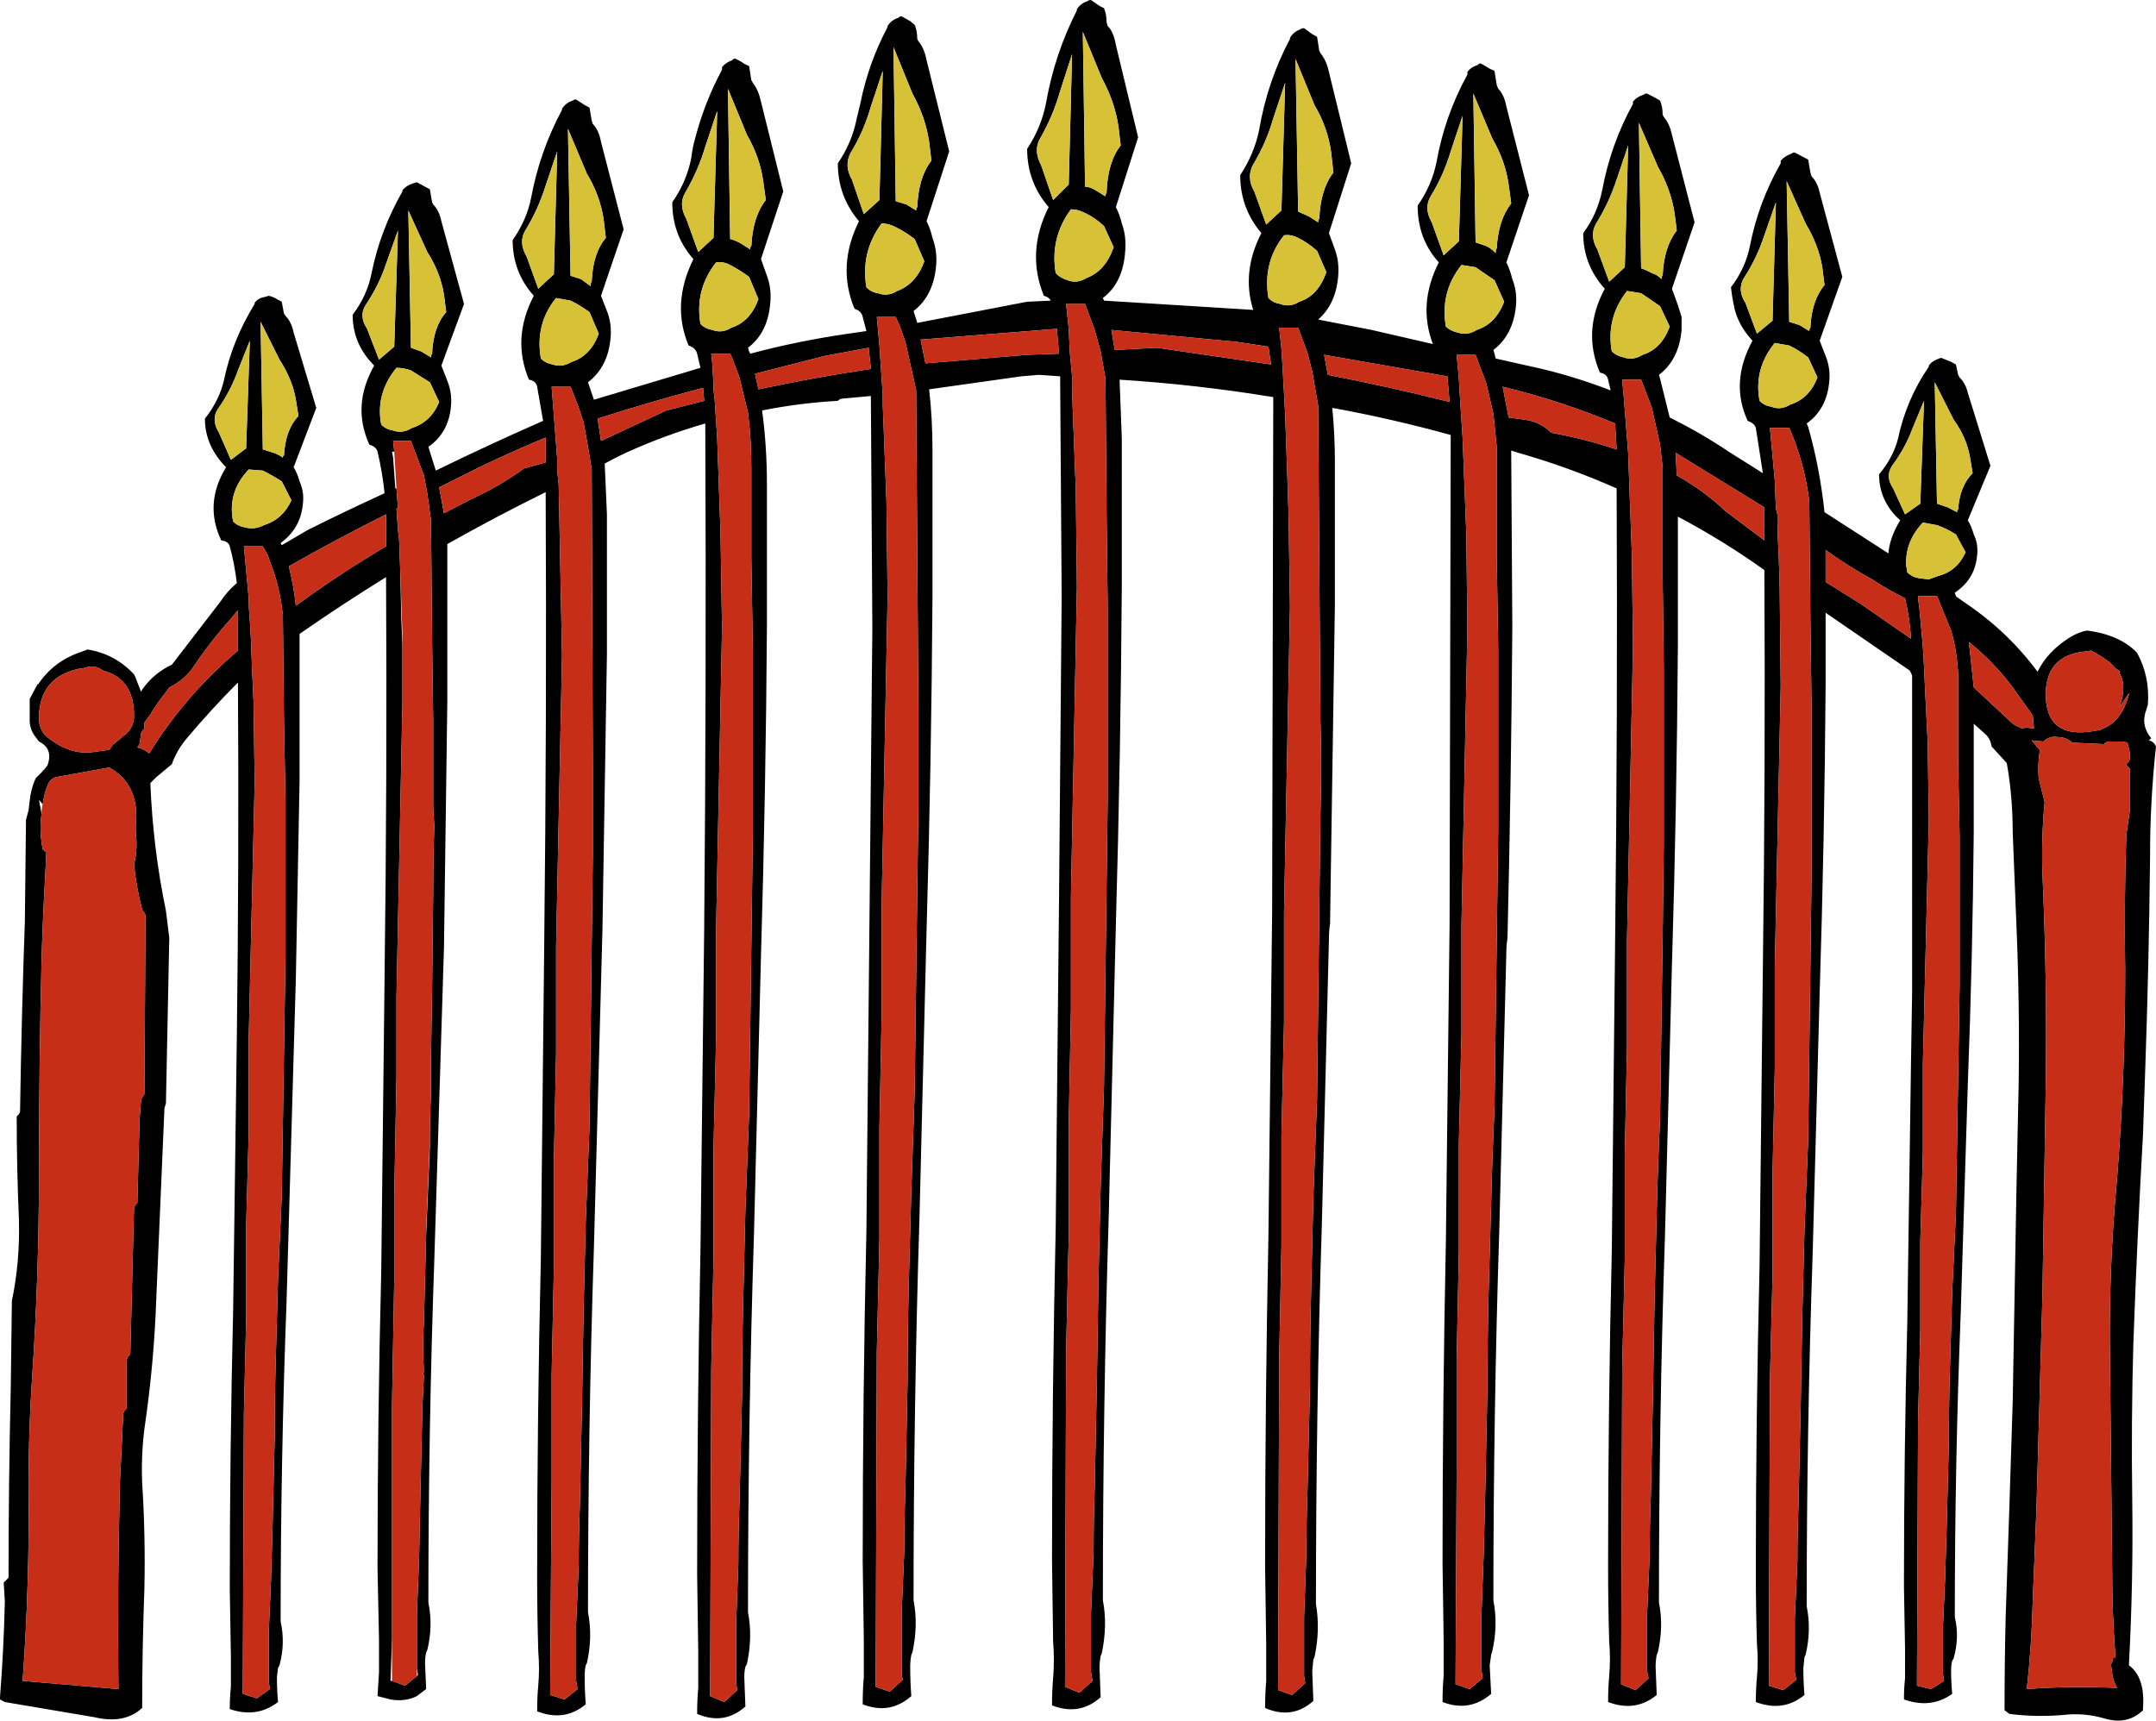 <?xml version="1.0" encoding="UTF-8" standalone="no"?>
<svg xmlns:xlink="http://www.w3.org/1999/xlink" height="231.8px" width="290.4px" xmlns="http://www.w3.org/2000/svg">
  <g transform="matrix(1.0, 0.0, 0.0, 1.0, -174.85, -124.1)">
    <path d="M418.4 145.6 L418.7 147.35 418.85 147.85 Q419.65 148.65 419.95 150.05 L423.0 161.4 419.95 170.0 420.75 172.05 Q421.4 173.65 421.25 175.4 420.95 179.2 418.2 181.15 L418.4 181.6 Q419.95 187.05 420.6 193.1 L429.2 198.65 Q429.4 196.45 430.8 194.2 427.95 191.65 427.95 188.0 429.85 185.75 430.5 183.2 431.6 177.95 434.65 173.5 L434.65 173.35 Q435.1 172.7 436.05 172.4 436.25 172.25 436.55 172.4 L437.65 172.85 438.3 173.2 438.6 174.6 438.8 174.95 Q439.6 175.75 439.9 177.0 L442.95 186.85 439.9 194.2 Q440.4 195.0 440.7 196.1 441.35 197.4 441.15 199.0 440.85 202.15 438.15 203.95 L438.3 204.4 438.45 204.55 439.6 205.35 Q445.3 209.2 449.3 214.6 450.6 211.9 453.6 210.0 454.9 209.2 456.0 209.05 460.45 209.65 462.7 212.05 464.45 215.25 464.15 219.05 L463.95 219.7 Q463.15 221.8 464.6 223.55 L464.3 223.85 Q464.95 224.0 465.25 224.65 464.45 232.0 464.45 239.3 L464.45 239.6 Q464.3 253.95 463.8 268.15 L463.5 276.9 Q462.7 291.1 462.2 305.1 461.9 315.65 462.05 326.15 462.2 337.3 461.6 348.45 463.8 350.05 463.5 354.2 L463.5 354.5 Q461.4 356.55 458.25 355.6 455.5 354.8 452.65 355.15 449.0 355.45 445.5 355.0 L444.85 354.5 Q444.85 348.15 445.0 341.95 L445.5 327.1 445.95 312.9 446.45 284.55 446.6 277.25 446.75 270.2 Q446.9 259.4 446.45 248.7 L445.95 236.25 Q445.95 231.35 445.15 226.9 L443.1 224.65 Q442.95 223.55 442.15 222.9 L440.7 221.6 440.7 236.25 Q440.55 253.3 439.9 270.2 L438.95 300.95 Q438.15 321.2 438.15 341.95 438.8 344.65 438.0 347.5 L437.8 347.85 Q437.65 348.45 437.65 349.1 437.65 350.7 437.8 352.3 434.95 354.35 431.3 353.05 431.3 351.5 431.45 350.2 L431.45 346.4 431.3 337.8 Q431.3 320.1 431.75 302.25 L432.25 267.2 432.4 257.8 432.4 215.1 432.1 214.45 420.75 206.65 420.75 216.35 Q420.6 237.2 419.95 257.8 L419.0 293.2 Q418.2 316.75 418.2 340.5 418.85 343.7 418.05 347.05 L417.9 347.35 417.75 348.8 Q417.75 350.7 417.9 352.45 415.05 354.8 411.35 353.4 411.35 351.65 411.5 350.05 411.7 347.85 411.5 345.6 411.35 340.65 411.35 335.7 411.35 315.3 411.85 294.75 L412.3 254.1 Q412.65 227.7 412.5 200.9 406.9 196.9 400.85 193.7 L400.85 211.1 Q400.7 232.8 400.05 254.1 L399.1 290.95 Q398.3 315.3 398.3 340.0 398.95 343.2 398.15 346.7 L398.0 347.05 Q397.85 347.85 397.85 348.65 L398.0 352.45 Q395.15 354.8 391.45 353.4 391.45 351.5 391.6 349.9 391.8 347.5 391.6 345.3 391.45 340.2 391.45 335.1 391.45 313.85 391.95 292.55 L392.4 250.45 Q392.75 220.35 392.6 189.9 386.2 187.05 379.35 185.1 L378.4 184.8 378.55 208.55 Q378.4 229.6 377.9 250.45 377.75 251.4 377.75 252.2 L376.8 289.65 Q376.0 314.5 376.0 339.7 376.65 343.05 375.85 346.55 L375.7 347.05 375.5 348.45 375.7 352.3 Q372.8 354.8 369.15 353.4 369.15 351.5 369.3 349.9 L369.3 345.1 369.15 334.6 Q369.15 313.1 369.6 291.4 L370.1 248.55 370.25 182.7 Q362.3 180.5 354.3 179.05 354.65 182.55 354.65 186.25 L354.65 205.7 354.0 248.55 Q353.85 249.5 353.85 250.6 L352.9 288.85 Q352.1 314.35 352.1 340.2 352.7 343.7 351.9 347.35 L351.75 347.65 351.6 349.25 351.75 353.25 Q348.9 355.8 345.25 354.2 345.25 352.3 345.4 350.55 L345.4 345.75 345.25 335.1 Q345.25 312.9 345.7 290.6 L346.2 246.8 346.35 178.75 346.35 177.6 Q336.0 175.9 325.65 175.25 L325.95 183.2 325.95 202.95 Q325.8 225.95 325.15 248.7 L324.2 287.6 Q323.4 313.4 323.4 339.7 324.05 343.05 323.25 346.85 L323.1 347.2 Q322.95 348.0 322.95 348.8 L323.1 352.75 Q320.25 355.3 316.55 353.85 316.55 351.8 316.7 350.2 316.9 347.65 316.7 345.3 L316.55 334.45 Q316.55 311.95 317.05 289.35 L317.5 244.7 317.85 204.55 317.65 175.75 317.65 174.8 314.8 174.6 312.4 174.8 300.0 176.55 Q300.45 180.5 300.45 184.8 L300.45 204.4 Q300.3 227.2 299.65 249.5 L298.7 288.05 Q297.9 313.7 297.9 339.7 298.55 343.05 297.75 346.7 L297.6 347.05 Q297.45 347.85 297.45 348.65 297.45 350.7 297.6 352.6 294.7 355.15 291.05 353.7 291.05 351.65 291.2 350.05 L291.2 345.1 291.05 334.45 Q291.05 312.1 291.55 289.85 L292.35 208.7 292.15 177.45 288.35 177.8 Q288.0 177.8 287.7 178.1 282.45 178.4 277.5 179.4 278.15 184.15 278.15 189.4 L278.15 208.55 Q278.0 230.85 277.35 252.85 L276.4 290.6 Q275.6 315.8 275.6 341.3 276.25 344.65 275.45 348.3 L275.25 348.65 Q275.1 349.25 275.1 350.05 L275.25 354.0 Q272.4 356.55 268.75 355.0 268.75 353.05 268.9 351.5 L268.9 346.7 268.75 336.2 Q268.75 314.35 269.2 292.4 L269.7 249.2 Q270.0 215.7 269.85 182.1 L269.85 181.15 Q264.45 182.7 259.15 185.1 257.75 185.75 256.3 186.55 L256.6 193.4 256.6 212.2 256.0 249.2 254.85 292.05 Q254.05 316.6 254.05 341.3 254.7 344.65 253.9 348.15 L253.75 348.45 Q253.6 349.1 253.6 349.9 253.6 351.8 253.75 353.7 250.9 356.1 247.2 354.65 247.2 352.75 247.35 351.2 247.55 348.95 247.35 346.55 247.2 341.45 247.2 336.35 247.2 315.0 247.7 293.65 L248.15 251.55 Q248.5 221.15 248.35 190.4 241.65 193.7 235.1 197.4 L235.1 218.75 234.65 251.75 233.35 293.8 Q232.55 316.75 232.55 340.0 233.2 343.2 232.4 346.4 L232.25 346.7 Q232.1 347.35 232.1 348.15 L232.25 351.65 231.0 352.6 Q229.4 353.4 227.45 353.05 L225.7 352.6 225.9 349.4 225.9 344.95 225.7 335.4 Q225.7 315.3 226.2 295.4 L226.65 255.7 Q227.0 228.95 226.85 201.85 220.95 205.5 215.2 209.5 L215.2 229.25 214.7 255.85 213.45 299.35 Q212.65 320.75 212.65 342.55 213.3 345.45 212.5 348.45 L212.3 348.8 212.15 350.05 Q212.15 351.8 212.3 353.4 209.45 355.6 205.8 354.35 205.8 352.75 205.95 351.35 L205.95 347.2 205.8 338.25 Q205.8 319.6 206.25 300.8 L206.75 263.85 Q207.05 240.1 206.9 216.05 203.25 219.7 199.9 223.7 198.6 225.3 198.0 227.05 L195.9 228.8 195.1 229.6 Q195.45 238.35 197.2 246.8 L197.65 250.45 197.2 272.75 197.0 273.4 195.9 299.05 Q195.6 307.8 194.3 316.6 193.85 320.25 194.0 323.9 194.45 330.95 194.3 338.1 194.0 346.25 194.0 354.2 191.6 356.4 187.6 355.45 L175.5 353.4 174.85 353.05 174.85 352.75 Q175.35 346.4 175.5 339.85 L175.35 337.3 176.0 336.65 Q176.0 323.9 176.3 311.0 L176.45 299.35 Q177.55 294.15 177.4 288.4 177.1 281.55 177.1 274.5 L177.4 274.2 177.55 273.9 Q177.75 260.95 178.2 248.2 L178.35 234.55 178.7 233.25 178.85 232.0 Q179.0 230.4 179.65 228.95 L179.8 228.8 180.6 228.0 Q180.6 227.85 180.75 227.85 L181.25 227.2 Q182.05 224.95 180.1 224.0 L179.5 223.2 Q178.85 222.25 178.85 221.15 L178.85 218.25 179.95 216.2 179.95 216.35 Q182.05 213.15 185.85 211.9 L186.65 211.6 Q190.35 212.2 192.9 214.95 L193.05 215.25 193.85 217.3 194.0 217.0 Q195.6 214.75 198.0 213.65 L204.5 205.2 Q205.45 203.75 206.75 202.65 206.45 200.1 205.8 197.7 205.65 197.05 204.65 196.9 202.3 191.95 205.3 187.05 202.45 184.15 202.45 180.5 204.35 178.1 205.0 175.4 206.1 170.0 209.15 165.05 L209.15 164.9 Q209.6 164.25 210.55 164.1 L211.05 163.95 Q211.7 164.1 212.15 164.4 L212.8 164.75 213.1 166.35 213.3 166.65 Q214.1 167.45 214.4 168.9 L217.45 179.05 214.4 187.05 Q214.9 187.85 215.2 188.95 215.85 190.4 215.65 191.95 215.35 195.3 212.65 197.25 L212.8 197.55 216.3 195.5 Q221.4 192.95 226.65 190.55 226.35 187.65 225.7 184.95 225.55 184.3 224.6 184.0 222.2 178.75 225.25 173.35 222.35 170.45 222.35 166.5 224.3 163.95 224.9 160.9 226.05 155.15 229.05 149.9 L229.05 149.75 Q229.55 149.1 230.5 148.8 L231.0 148.65 232.1 149.25 232.75 149.6 233.05 151.35 233.2 151.65 Q234.0 152.45 234.3 153.9 L237.35 165.05 234.3 173.35 235.1 175.4 Q235.75 177.0 235.6 178.75 235.3 182.4 232.55 184.3 L233.55 187.5 Q240.7 184.0 248.0 180.8 L247.2 176.2 Q247.05 175.4 246.1 175.25 243.75 169.7 246.75 163.95 243.9 160.75 243.9 156.45 245.8 153.75 246.4 150.7 247.55 144.5 250.55 138.9 L250.55 138.75 Q251.05 137.95 252.0 137.65 252.15 137.5 252.45 137.5 L253.6 138.25 254.25 138.6 254.55 140.35 254.7 140.8 Q255.5 141.6 255.8 143.2 L258.85 155.0 255.8 163.95 256.6 166.0 Q257.25 167.6 257.1 169.5 256.8 173.5 254.05 175.6 L254.85 177.95 269.2 173.65 268.75 171.75 Q268.55 170.95 267.6 170.65 265.25 165.05 268.25 159.0 265.4 155.8 265.4 151.35 267.3 148.65 267.95 145.45 268.1 144.15 268.4 143.05 269.7 137.95 272.1 133.5 L272.1 133.15 Q272.55 132.55 273.5 132.2 273.7 131.9 274.0 132.05 274.65 132.35 275.1 132.7 L275.75 133.0 276.05 134.9 276.25 135.25 Q277.0 136.2 277.35 137.8 L280.35 149.9 277.35 159.0 278.15 161.25 Q278.8 163.0 278.6 164.9 278.3 168.9 275.6 170.95 L275.75 171.45 275.9 171.75 Q282.45 170.0 289.15 169.05 L291.55 168.7 291.05 166.8 Q290.9 166.0 289.95 165.7 287.55 159.95 290.55 153.9 287.7 150.55 287.7 146.1 289.6 143.35 290.25 140.05 L290.75 137.95 Q291.85 132.55 294.4 127.75 L294.4 127.6 Q294.9 126.8 295.85 126.5 296.0 126.3 296.3 126.3 L297.45 126.95 298.05 127.45 Q298.4 128.25 298.4 129.35 L298.55 129.65 Q299.35 130.6 299.65 132.2 L302.7 144.5 299.65 153.9 Q300.15 154.85 300.45 156.15 301.1 157.9 300.95 159.8 300.6 163.95 297.9 166.0 L298.4 167.6 313.2 164.75 316.4 164.6 Q316.1 164.1 315.45 163.95 313.05 158.05 316.1 152.0 313.2 148.65 313.2 144.15 315.1 141.3 315.75 137.95 316.9 131.4 319.9 125.5 L319.9 125.35 Q320.4 124.55 321.35 124.25 321.5 124.1 321.8 124.1 L322.95 124.9 323.55 125.2 Q323.9 126.0 323.9 127.1 L324.05 127.6 Q324.85 128.4 325.15 130.15 L328.15 142.6 325.15 152.0 Q325.65 152.95 325.95 154.2 326.6 155.95 326.4 158.05 326.1 162.2 323.4 164.25 L323.55 164.6 343.65 165.85 Q342.05 160.75 344.75 155.5 341.9 152.15 341.9 147.7 343.8 144.8 344.45 141.6 345.55 135.1 348.6 129.35 L348.6 129.2 Q349.05 128.4 350.0 128.05 350.15 127.9 350.5 127.9 L351.6 128.7 352.25 129.05 352.55 130.95 352.7 131.25 Q353.5 132.2 353.85 133.8 L356.85 146.1 353.85 155.5 354.65 157.7 Q355.25 159.3 355.1 161.25 354.8 165.05 352.4 167.15 L359.6 168.55 367.85 170.45 Q365.8 165.05 368.65 159.45 365.8 156.3 365.8 151.8 367.7 149.1 368.35 145.9 369.45 139.7 372.5 134.15 L372.5 133.8 Q372.95 133.15 373.9 132.85 374.1 132.55 374.4 132.7 L375.5 133.35 376.15 133.65 376.45 135.55 376.65 136.05 Q377.45 136.85 377.75 138.45 L380.8 150.4 377.75 159.45 Q378.25 160.45 378.55 161.7 379.2 163.3 379.05 165.2 378.7 169.2 376.0 171.25 L376.15 171.75 376.3 172.4 382.55 173.8 Q387.3 174.95 391.8 176.7 L391.45 175.25 Q391.3 174.45 390.35 174.3 387.95 168.7 391.0 163.0 388.1 159.8 388.1 155.5 390.0 152.95 390.65 149.75 391.8 143.55 394.8 138.1 L394.8 137.8 Q395.3 137.15 396.25 136.85 396.4 136.7 396.7 136.7 L397.85 137.3 398.45 137.65 Q398.8 138.45 398.8 139.55 L398.95 139.85 Q399.75 140.8 400.05 142.25 L403.1 154.05 400.05 163.0 400.85 165.2 401.35 166.8 401.35 168.55 Q401.0 172.55 398.3 174.6 L398.45 175.1 399.75 180.35 Q403.9 182.4 407.7 184.95 L412.3 187.85 411.35 181.75 Q411.2 181.15 410.25 180.8 407.85 175.6 410.9 170.0 408.8 167.75 408.35 165.05 L408.15 163.95 408.0 162.8 Q409.95 160.25 410.55 157.25 411.7 151.35 414.7 146.1 L414.7 145.75 Q415.2 145.15 416.15 144.8 416.3 144.65 416.6 144.65 L418.4 145.6 M419.65 174.95 L418.4 172.25 Q417.1 171.25 415.85 170.65 L413.9 170.3 Q411.05 173.8 411.85 178.1 412.5 178.75 413.45 178.9 414.7 179.4 416.0 178.6 418.55 177.8 419.65 174.95 M432.4 181.95 Q431.45 184.5 429.7 186.85 428.75 188.3 429.85 189.9 L431.45 193.4 433.5 191.95 434.0 178.1 432.4 181.95 M438.0 180.65 L435.45 175.6 435.75 191.95 437.2 192.45 438.45 193.1 Q438.45 192.75 438.6 192.75 438.8 189.6 440.55 187.85 L440.2 185.75 Q439.75 183.05 438.0 180.65 M414.05 151.35 L412.5 155.8 Q411.5 158.85 409.75 161.55 408.8 163.15 409.95 164.9 L411.5 169.05 413.6 167.3 414.05 151.35 M418.05 154.2 L415.5 148.5 415.85 167.45 417.25 167.9 418.55 168.7 Q418.55 168.4 418.7 168.25 418.85 164.6 420.6 162.5 L420.3 160.1 Q419.8 157.1 418.05 154.2 M413.25 181.75 L413.9 188.8 414.05 192.6 414.25 193.4 Q414.25 195.8 414.4 198.2 L414.55 202.35 414.7 216.5 413.9 254.45 413.9 268.15 413.6 282.2 413.6 295.85 413.25 309.9 413.1 351.2 415.05 351.8 416.8 350.4 416.6 349.4 416.6 342.1 416.95 334.45 Q416.95 330.6 417.1 326.8 L417.4 313.25 417.6 301.6 417.9 289.85 418.4 277.7 418.7 254.1 418.85 242.3 418.85 230.55 418.85 219.05 418.7 207.6 418.55 191.65 Q417.9 186.4 415.85 181.75 L413.25 181.75 M420.75 202.5 L425.55 205.5 432.25 210.15 Q432.1 207.45 431.45 204.7 429.2 203.6 427.0 202.15 423.8 200.4 420.75 198.2 L420.75 202.5 M438.3 196.1 Q437.05 195.3 435.75 194.85 L433.85 194.5 Q431.45 197.05 431.6 200.25 L431.75 201.2 Q432.4 201.85 433.35 202.0 L434.65 202.15 435.9 201.7 Q438.45 201.05 439.6 198.5 L438.3 196.1 M433.35 205.7 L433.85 211.25 434.0 213.8 434.15 217.15 434.5 224.15 434.65 234.55 433.85 267.35 433.85 279.3 433.5 291.4 433.5 303.2 433.2 315.45 433.05 351.2 434.95 351.65 436.7 350.55 436.55 349.6 436.55 343.35 436.85 336.65 437.05 330.0 437.35 318.35 Q437.35 313.25 437.5 308.3 L437.8 298.1 438.3 287.6 438.8 256.85 438.8 246.65 438.8 236.75 438.6 226.9 438.6 214.95 Q438.45 211.75 437.65 209.05 L435.75 204.4 433.2 204.4 Q433.2 205.05 433.35 205.7 M440.7 216.7 L445.8 221.45 446.25 221.8 447.25 222.25 447.7 222.1 448.8 222.25 448.8 222.1 448.65 220.5 445.8 216.5 Q443.25 213.15 440.05 210.6 L440.7 216.7 M412.5 196.9 L412.5 192.45 400.55 185.1 400.7 188.15 Q404.35 190.2 407.25 192.95 L412.5 196.9 M455.35 211.9 Q450.6 212.55 450.4 217.3 450.25 223.7 456.8 222.6 L457.9 222.4 457.75 222.4 Q460.6 221.45 461.6 217.65 L461.6 217.5 460.3 219.4 Q461.4 216.5 460.3 214.75 460.3 214.6 460.45 214.6 L459.8 214.15 459.05 213.35 Q457.75 212.4 456.5 211.75 L455.5 211.9 455.35 211.9 M351.9 138.25 L349.35 132.05 349.7 152.6 351.15 153.25 352.4 154.05 Q352.4 153.6 352.55 153.6 352.7 149.6 354.45 147.35 L354.15 144.65 Q353.7 141.3 351.9 138.25 M347.95 135.25 L346.35 140.05 Q345.4 143.35 343.65 146.25 342.7 148.0 343.8 149.9 L345.4 154.35 347.45 152.45 347.95 135.25 M399.75 168.1 L398.45 165.35 395.9 163.6 394.0 163.3 Q391.15 166.95 391.95 171.45 392.6 172.05 393.55 172.25 394.8 172.7 396.1 171.9 398.65 171.1 399.75 168.1 M392.6 148.3 Q391.6 151.35 389.85 154.2 388.9 155.8 390.0 157.7 L391.6 162.05 393.7 160.1 394.15 143.7 392.6 148.3 M400.7 155.15 L400.4 152.8 Q399.9 149.6 398.15 146.55 L395.6 140.65 395.9 160.25 Q396.55 160.45 397.35 160.9 398.0 161.05 398.65 161.7 398.65 161.25 398.8 161.25 398.95 157.4 400.7 155.15 M373.6 160.1 L371.7 159.8 Q368.8 163.45 369.6 168.1 370.25 168.7 371.2 168.9 372.5 169.35 373.75 168.55 376.3 167.75 377.45 164.75 L376.15 161.85 373.6 160.1 M370.25 144.5 Q369.3 147.7 367.55 150.55 366.6 152.15 367.7 154.05 L369.3 158.5 371.35 156.6 371.85 139.7 370.25 144.5 M375.85 142.75 L373.3 136.7 373.6 156.75 375.05 157.25 Q375.7 157.55 376.3 158.2 376.3 157.7 376.45 157.55 376.65 153.75 378.4 151.5 L378.05 148.95 Q377.6 145.75 375.85 142.75 M349.7 168.25 L347.15 168.25 347.45 171.1 347.6 173.5 347.95 179.85 348.4 192.95 348.6 205.85 347.8 246.95 347.8 261.75 347.45 277.05 347.45 291.9 347.15 307.0 347.0 351.8 348.9 352.45 350.65 350.85 350.5 349.9 350.5 341.95 350.8 333.65 Q350.8 329.5 350.95 325.35 L351.3 310.7 Q351.3 304.15 351.45 298.1 L351.75 285.35 352.25 272.15 352.4 259.4 352.7 233.9 Q352.9 227.35 352.7 221.0 L352.4 178.75 351.6 174.15 350.95 171.6 349.7 168.25 M325.8 143.7 L325.5 141.15 Q325.0 137.8 323.25 134.6 L320.7 128.4 321.0 149.25 Q321.65 149.25 322.45 149.75 L323.75 150.55 Q323.75 150.25 323.9 150.05 324.05 145.9 325.8 143.7 M347.3 165.05 Q348.6 165.55 349.85 164.75 352.4 163.95 353.5 160.75 L352.25 157.9 Q350.95 156.75 349.7 156.15 348.75 155.65 347.8 155.8 344.9 159.45 345.7 164.25 346.35 164.9 347.3 165.05 M345.7 170.8 L341.4 170.15 324.55 168.55 325.0 171.25 330.7 170.95 346.05 173.2 345.7 170.8 M353.7 174.6 Q361.95 176.2 370.1 178.25 L369.8 174.8 353.2 171.9 353.7 174.6 M397.35 179.05 L395.9 175.25 393.35 175.25 393.55 177.45 394.15 185.1 394.65 198.85 394.8 211.25 394.0 250.6 394.0 264.95 393.7 279.45 393.7 293.65 393.35 308.3 393.2 351.0 395.15 351.8 396.9 350.2 396.7 349.25 396.7 341.6 397.05 333.65 Q397.05 329.65 397.2 325.85 L397.5 311.65 397.7 299.7 398.0 287.45 Q398.15 281.05 398.45 274.85 L398.8 250.3 398.95 238.0 398.95 225.95 398.95 213.95 398.8 202.0 398.8 187.05 398.45 184.0 397.35 179.05 M392.4 181.15 Q385.1 178.1 377.25 176.2 L378.05 180.35 380.3 180.65 Q382.35 180.95 383.8 182.4 388.25 183.2 392.6 184.65 L392.4 181.15 M458.4 224.15 L458.25 224.35 453.95 224.15 Q453.15 223.4 452.0 223.4 450.9 223.2 450.1 224.0 L448.5 223.85 449.6 225.15 Q449.3 227.05 449.45 228.95 L450.25 232.15 Q449.8 236.9 449.95 241.7 450.6 256.05 450.4 270.2 L449.95 298.75 449.15 327.25 448.65 339.7 Q448.5 345.75 447.85 351.65 453.75 351.2 460.0 351.5 459.5 350.55 459.35 349.6 L459.2 348.45 Q459.2 348.15 459.35 348.0 L459.5 347.35 Q459.65 347.35 459.8 347.5 459.35 341.75 459.35 336.05 L459.05 307.5 Q458.85 295.05 460.0 282.95 461.1 269.1 461.1 254.9 460.95 245.65 461.25 236.6 L461.75 233.1 461.75 227.7 461.6 227.5 461.25 227.2 461.25 227.05 461.6 226.7 Q461.9 225.95 461.6 224.95 L461.4 224.15 460.8 224.0 458.85 224.0 458.4 224.15 M324.05 231.65 L324.05 218.6 324.05 206.0 323.9 193.4 323.75 175.1 323.1 171.45 322.3 168.55 321.0 165.05 318.45 165.05 318.8 168.4 318.95 171.6 319.25 174.8 319.25 176.85 319.75 190.05 319.9 203.15 319.1 244.85 319.1 260.0 318.8 275.5 318.8 290.6 318.45 305.9 318.3 351.35 320.25 352.15 322.0 350.55 321.8 349.4 321.8 341.45 322.15 333.0 Q322.15 328.7 322.3 324.55 L322.6 309.75 322.8 296.8 323.1 283.95 323.55 270.55 324.05 231.65 M376.0 179.85 L375.05 175.75 373.6 171.9 371.05 171.9 371.35 175.1 371.55 178.6 371.85 183.05 372.35 195.95 372.5 208.7 371.7 248.7 371.7 263.2 371.35 278.05 371.35 292.55 371.05 307.35 371.05 321.85 370.9 351.0 372.8 351.65 374.55 350.2 374.4 349.1 374.4 341.45 374.7 333.3 374.9 325.2 375.2 310.85 Q375.2 304.65 375.35 298.55 L375.7 286.15 Q375.85 279.8 376.15 273.4 L376.65 235.95 376.65 223.55 376.65 211.4 376.45 199.15 376.45 184.3 376.0 179.85 M295.5 154.7 Q294.55 154.2 293.6 154.2 290.75 158.05 291.55 162.8 292.15 163.45 293.1 163.6 294.4 164.1 295.7 163.3 298.25 162.35 299.35 159.3 L298.05 156.3 Q296.8 155.35 295.5 154.7 M293.75 133.65 L292.15 138.45 Q291.2 141.8 289.45 144.65 288.5 146.4 289.6 148.3 L291.2 152.95 293.3 151.05 293.75 133.65 M300.0 143.2 Q299.5 139.85 297.75 136.7 L295.2 130.45 295.5 151.2 296.95 151.65 298.25 152.45 Q298.25 152.15 298.4 152.0 298.55 148.0 300.3 145.75 L300.0 143.2 M317.65 136.35 Q316.7 139.7 314.95 142.75 314.0 144.35 315.1 146.4 L316.7 151.05 318.8 148.95 319.25 131.4 317.65 136.35 M296.0 167.9 L295.5 166.8 292.95 166.8 293.1 168.4 293.3 170.65 293.75 177.35 293.75 178.6 294.25 191.65 294.4 204.55 293.6 245.85 293.6 260.8 293.3 276.1 293.3 291.1 292.95 306.2 292.8 351.35 294.7 352.0 296.45 350.4 Q296.3 349.9 296.3 349.4 L296.3 341.3 296.65 333.0 Q296.65 328.85 296.8 324.7 L297.1 309.9 Q297.1 303.5 297.25 297.3 L297.6 284.4 298.05 271.2 298.55 232.8 298.55 219.85 298.25 176.7 296.8 170.15 296.0 167.9 M273.2 159.8 Q272.25 159.3 271.3 159.45 268.4 163.15 269.2 167.75 269.85 168.4 270.8 168.55 272.1 169.05 273.35 168.25 275.9 167.45 277.0 164.4 L275.75 161.4 Q274.45 160.45 273.2 159.8 M267.15 150.05 Q266.2 151.65 267.3 153.6 L268.9 158.05 270.95 156.15 271.45 139.05 269.85 143.85 Q268.9 147.05 267.15 150.05 M251.7 164.6 L249.75 164.25 Q246.9 167.75 247.7 172.4 248.35 173.05 249.3 173.2 250.55 173.65 251.85 172.85 254.4 172.05 255.5 169.05 L254.25 166.15 Q252.95 165.2 251.7 164.6 M248.35 149.1 Q247.35 152.3 245.6 155.15 244.65 156.75 245.8 158.7 L247.35 163.0 249.45 161.05 249.9 144.5 248.35 149.1 M256.15 153.6 Q255.65 150.4 253.9 147.5 L251.35 141.45 251.7 161.25 253.1 161.7 254.4 162.65 Q254.4 162.2 254.55 162.05 254.7 158.2 256.45 156.15 L256.15 153.6 M275.45 142.25 L272.9 136.05 273.2 156.3 Q273.85 156.45 274.65 156.9 L275.9 157.7 Q275.9 157.25 276.05 157.25 276.25 153.25 278.0 151.05 L277.65 148.5 Q277.2 145.3 275.45 142.25 M323.55 154.55 Q322.3 153.4 321.0 152.8 320.05 152.3 319.1 152.3 316.25 156.15 317.05 160.9 317.65 161.55 318.65 161.85 319.9 162.35 321.2 161.55 323.75 160.6 324.85 157.4 L323.55 154.55 M275.6 179.7 L274.45 174.95 273.5 172.4 273.2 171.75 270.65 171.75 270.8 173.2 270.95 175.9 Q270.95 176.85 271.1 177.8 L271.3 180.8 271.45 183.2 271.9 195.95 272.1 208.7 271.3 249.35 271.3 264.0 270.95 279.0 270.95 293.65 270.65 308.6 270.5 352.6 272.4 353.4 274.15 351.8 274.0 350.85 274.0 342.9 274.3 334.75 Q274.3 330.6 274.45 326.65 L274.8 312.1 Q274.8 305.75 274.95 299.7 L275.25 287.1 275.75 274.2 276.25 236.4 276.25 223.7 276.25 211.6 276.05 199.3 276.05 187.2 Q276.05 183.2 275.6 179.7 M277.0 176.55 Q284.5 174.95 292.15 173.8 L291.85 170.95 285.95 172.05 276.55 174.45 277.0 176.55 M269.55 176.35 Q262.35 178.25 255.35 180.5 L255.8 183.5 264.6 179.4 269.7 178.1 269.55 176.35 M252.65 178.6 L251.7 176.2 249.15 176.2 249.9 185.9 249.9 187.5 250.1 189.4 250.55 212.4 249.75 251.75 249.75 266.05 249.45 280.6 249.45 294.9 249.15 309.4 249.15 323.75 248.95 352.45 250.9 353.05 252.65 351.65 252.45 350.55 252.45 342.9 252.8 334.9 Q252.8 330.95 252.95 327.1 L253.25 312.9 253.45 300.8 253.75 288.55 254.25 275.95 254.7 239.15 254.7 226.9 254.55 187.35 254.05 184.3 253.45 180.95 252.65 178.6 M248.35 183.05 Q243.75 184.95 239.1 187.2 L234.0 189.75 234.65 193.25 238.3 191.35 Q242.15 189.6 245.45 187.2 L248.35 186.4 248.35 183.05 M317.2 168.4 L298.85 169.85 299.5 173.05 313.2 171.9 317.5 171.75 317.2 168.4 M234.95 166.15 L234.65 163.8 Q234.15 160.75 232.4 158.05 L229.85 152.45 230.2 170.95 231.6 171.45 232.9 172.25 Q232.9 171.9 233.05 171.75 233.2 168.1 234.95 166.15 M226.85 159.65 Q225.9 162.5 224.1 165.2 223.15 166.65 224.3 168.4 L225.9 172.55 227.95 170.8 228.45 155.15 226.85 159.65 M188.25 214.15 Q187.3 213.65 186.0 214.15 L185.7 214.15 Q180.1 215.25 180.1 220.85 180.1 222.6 181.4 223.55 184.25 225.75 187.15 225.45 L189.35 225.15 189.55 225.15 190.0 224.5 190.15 224.35 191.9 222.9 Q192.9 221.95 192.9 220.5 192.9 215.55 188.75 214.45 L188.25 214.15 M197.65 216.7 L197.35 217.15 Q196.05 218.75 195.1 220.35 L194.3 221.45 194.3 222.25 194.0 222.6 193.85 222.9 193.65 224.35 193.35 224.8 Q194.15 224.95 194.95 225.6 199.75 217.8 206.9 211.75 L206.9 206.3 205.95 207.45 Q203.25 210.45 201.0 213.8 199.75 215.7 197.65 216.7 M232.75 175.6 L230.2 174.0 Q229.2 173.65 228.25 173.65 225.4 177.15 226.2 181.3 226.85 181.95 227.8 182.1 229.05 182.55 230.35 181.75 232.9 180.95 234.0 178.25 L232.75 175.6 M227.95 184.95 L227.65 184.95 227.8 185.75 228.1 189.9 228.25 189.9 228.45 192.6 228.25 192.6 228.45 195.5 228.6 196.75 228.6 196.6 228.75 200.75 228.9 207.25 229.05 211.1 229.05 218.9 228.25 258.4 228.25 269.25 227.95 285.35 227.95 296.35 227.65 313.4 227.65 344.8 227.45 350.55 227.65 350.55 229.4 351.2 231.0 349.9 231.15 349.75 231.0 348.85 231.0 341.6 231.3 333.95 231.45 326.65 231.75 313.4 231.95 309.4 Q231.75 309.1 231.95 308.95 231.75 305.45 231.95 302.1 L232.25 290.45 232.75 278.65 232.75 277.7 Q232.75 274.5 232.9 271.5 L232.9 266.55 233.05 257.5 233.2 244.1 Q233.2 239.75 233.35 235.35 L233.2 232.95 233.2 221.3 233.05 210.15 232.9 194.2 232.4 190.55 231.95 188.15 230.2 183.5 227.8 183.5 227.95 184.95 M210.25 187.5 L208.35 187.35 Q205.45 190.4 206.25 194.35 206.9 195.0 207.85 195.15 209.15 195.5 210.4 194.85 212.95 194.05 214.1 191.5 L212.8 188.95 Q211.55 188.15 210.25 187.5 M206.9 174.0 Q205.95 176.7 204.2 179.2 203.25 180.65 204.35 182.4 L205.95 186.05 208.0 184.5 208.5 170.0 206.9 174.0 M215.05 180.15 L214.7 177.95 Q214.25 175.25 212.5 172.55 L209.95 167.45 210.25 184.65 211.7 185.1 Q212.3 185.3 212.95 185.75 212.95 185.45 213.1 185.45 213.3 181.95 215.05 180.15 M210.9 198.85 L210.25 197.7 207.7 197.7 208.35 204.7 Q208.35 206.15 208.5 207.6 L208.65 210.3 208.8 214.3 209.0 218.6 209.15 229.45 208.35 264.0 208.35 276.6 208.0 289.35 208.0 301.9 207.7 314.65 207.55 352.3 209.45 352.9 211.2 351.65 211.05 350.7 211.05 344.0 211.35 337.0 211.55 330.15 211.85 317.7 Q211.85 312.3 212.0 307.0 L212.3 296.35 212.8 285.2 213.3 253.0 213.3 242.15 213.3 231.85 213.1 221.3 212.95 206.95 Q212.65 204.1 211.85 201.55 L210.9 198.85 M214.7 205.7 Q220.6 201.4 226.85 197.7 L226.85 193.4 Q220.15 196.75 213.75 200.4 214.4 202.95 214.7 205.7 M180.45 233.75 Q180.1 235.95 180.6 238.5 L180.9 238.8 181.1 238.8 180.9 242.8 Q180.6 248.05 180.45 253.3 180.1 267.65 180.1 281.85 180.1 296.2 179.15 310.05 178.7 316.9 178.7 323.9 178.85 337.3 177.9 350.55 L190.8 351.65 Q190.65 338.9 190.95 326.3 190.95 324.1 191.1 321.85 L191.45 314.5 191.6 314.2 191.9 313.85 191.9 307.35 192.1 306.85 192.4 306.55 192.9 286.8 193.05 286.5 193.35 286.15 193.65 274.85 193.85 272.3 194.0 271.95 194.3 271.5 194.45 247.4 194.3 247.1 194.0 246.65 Q193.2 243.6 192.9 240.55 193.35 238.8 193.2 236.9 193.05 235.5 193.2 234.4 193.35 229.6 189.55 227.5 L182.35 228.8 Q181.55 229.1 181.25 229.9 180.75 231.2 180.6 232.45 L180.1 231.85 180.45 233.75" fill="#000000" fill-rule="evenodd" stroke="none"/>
    <path d="M418.05 154.2 Q419.8 157.1 420.3 160.1 L420.6 162.5 Q418.85 164.6 418.7 168.25 418.55 168.4 418.55 168.7 L417.25 167.9 415.85 167.45 415.5 148.5 418.05 154.2 M414.05 151.35 L413.6 167.3 411.5 169.05 409.95 164.9 Q408.8 163.15 409.75 161.55 411.5 158.85 412.5 155.8 L414.05 151.35 M438.0 180.65 Q439.75 183.05 440.2 185.75 L440.55 187.85 Q438.8 189.6 438.6 192.75 438.45 192.75 438.45 193.1 L437.2 192.45 435.75 191.95 435.45 175.6 438.0 180.65 M432.4 181.95 L434.0 178.1 433.5 191.95 431.45 193.4 429.85 189.9 Q428.75 188.3 429.7 186.85 431.45 184.5 432.4 181.95 M419.65 174.95 Q418.55 177.8 416.0 178.6 414.7 179.4 413.45 178.9 412.5 178.75 411.85 178.1 411.05 173.8 413.9 170.3 L415.85 170.65 Q417.1 171.25 418.4 172.25 L419.65 174.95 M438.3 196.1 L439.6 198.5 Q438.45 201.05 435.9 201.7 L434.65 202.15 433.35 202.0 Q432.4 201.85 431.75 201.2 L431.6 200.25 Q431.45 197.05 433.85 194.5 L435.75 194.85 Q437.05 195.3 438.3 196.1 M375.85 142.75 Q377.6 145.75 378.05 148.95 L378.4 151.5 Q376.65 153.75 376.45 157.55 376.3 157.7 376.3 158.2 375.7 157.55 375.05 157.25 L373.6 156.75 373.3 136.7 375.85 142.75 M370.25 144.5 L371.85 139.7 371.35 156.6 369.3 158.5 367.7 154.05 Q366.6 152.15 367.55 150.55 369.3 147.7 370.25 144.5 M373.6 160.1 L376.15 161.85 377.45 164.75 Q376.3 167.75 373.75 168.55 372.5 169.35 371.2 168.9 370.25 168.7 369.6 168.1 368.8 163.45 371.7 159.8 L373.6 160.1 M400.7 155.15 Q398.95 157.4 398.8 161.25 398.65 161.25 398.65 161.7 398.0 161.05 397.35 160.9 396.55 160.45 395.9 160.25 L395.6 140.65 398.15 146.55 Q399.9 149.6 400.4 152.8 L400.7 155.15 M392.6 148.3 L394.15 143.7 393.7 160.1 391.6 162.05 390.0 157.7 Q388.9 155.8 389.85 154.2 391.6 151.35 392.6 148.3 M399.75 168.1 Q398.65 171.1 396.1 171.9 394.8 172.7 393.55 172.25 392.6 172.05 391.95 171.45 391.15 166.95 394.0 163.3 L395.9 163.6 398.45 165.35 399.75 168.1 M347.95 135.25 L347.45 152.45 345.4 154.35 343.8 149.9 Q342.7 148.0 343.65 146.25 345.4 143.35 346.35 140.05 L347.95 135.25 M351.9 138.25 Q353.7 141.3 354.15 144.65 L354.45 147.35 Q352.7 149.6 352.55 153.6 352.4 153.6 352.4 154.05 L351.15 153.25 349.7 152.6 349.35 132.05 351.9 138.25 M347.3 165.05 Q346.35 164.9 345.7 164.25 344.9 159.45 347.8 155.8 348.75 155.65 349.7 156.15 350.95 156.75 352.25 157.9 L353.5 160.75 Q352.4 163.95 349.85 164.75 348.6 165.55 347.3 165.05 M325.8 143.7 Q324.05 145.9 323.9 150.05 323.75 150.25 323.75 150.55 L322.45 149.75 Q321.65 149.25 321.0 149.25 L320.7 128.4 323.25 134.6 Q325.0 137.8 325.5 141.15 L325.8 143.7 M317.65 136.35 L319.25 131.4 318.8 148.95 316.7 151.05 315.1 146.4 Q314.0 144.35 314.95 142.75 316.7 139.7 317.65 136.35 M300.0 143.2 L300.3 145.75 Q298.55 148.0 298.4 152.0 298.25 152.15 298.25 152.45 L296.95 151.65 295.5 151.2 295.2 130.45 297.75 136.7 Q299.5 139.85 300.0 143.2 M293.75 133.65 L293.3 151.05 291.2 152.95 289.6 148.3 Q288.5 146.4 289.45 144.65 291.2 141.8 292.15 138.45 L293.75 133.65 M295.5 154.7 Q296.8 155.35 298.05 156.3 L299.35 159.3 Q298.25 162.35 295.7 163.3 294.4 164.1 293.1 163.6 292.15 163.45 291.55 162.8 290.75 158.05 293.6 154.2 294.55 154.2 295.5 154.7 M323.55 154.55 L324.85 157.4 Q323.75 160.6 321.2 161.55 319.9 162.35 318.65 161.85 317.65 161.55 317.05 160.9 316.25 156.15 319.1 152.3 320.05 152.3 321.0 152.8 322.3 153.4 323.55 154.55 M275.45 142.25 Q277.2 145.3 277.65 148.5 L278.0 151.05 Q276.25 153.25 276.05 157.25 275.9 157.25 275.9 157.7 L274.65 156.9 Q273.85 156.45 273.2 156.3 L272.9 136.05 275.45 142.25 M256.15 153.6 L256.45 156.15 Q254.7 158.2 254.55 162.05 254.4 162.2 254.4 162.65 L253.1 161.7 251.7 161.25 251.35 141.45 253.9 147.5 Q255.65 150.4 256.15 153.6 M248.35 149.1 L249.9 144.5 249.45 161.05 247.35 163.0 245.8 158.7 Q244.65 156.75 245.6 155.15 247.35 152.3 248.35 149.1 M251.7 164.6 Q252.95 165.2 254.25 166.15 L255.5 169.05 Q254.4 172.05 251.85 172.85 250.55 173.65 249.3 173.2 248.35 173.05 247.7 172.4 246.9 167.75 249.75 164.25 L251.7 164.6 M267.15 150.05 Q268.9 147.05 269.85 143.85 L271.45 139.05 270.95 156.15 268.9 158.05 267.3 153.6 Q266.2 151.65 267.15 150.05 M273.2 159.8 Q274.45 160.45 275.75 161.4 L277.0 164.4 Q275.9 167.45 273.35 168.25 272.1 169.05 270.8 168.55 269.85 168.4 269.2 167.75 268.4 163.15 271.3 159.45 272.25 159.3 273.2 159.8 M226.85 159.65 L228.45 155.15 227.95 170.8 225.9 172.55 224.3 168.4 Q223.15 166.65 224.1 165.2 225.9 162.5 226.85 159.65 M234.95 166.15 Q233.2 168.1 233.05 171.75 232.9 171.9 232.9 172.25 L231.6 171.45 230.2 170.95 229.85 152.45 232.4 158.05 Q234.15 160.75 234.65 163.8 L234.95 166.15 M232.75 175.6 L234.0 178.25 Q232.9 180.95 230.35 181.75 229.05 182.55 227.8 182.1 226.85 181.95 226.2 181.3 225.4 177.15 228.25 173.65 229.2 173.65 230.2 174.0 L232.75 175.6 M215.05 180.15 Q213.3 181.95 213.1 185.45 212.95 185.45 212.95 185.75 212.3 185.3 211.7 185.1 L210.25 184.65 209.95 167.45 212.5 172.55 Q214.25 175.25 214.7 177.95 L215.05 180.15 M206.9 174.0 L208.5 170.0 208.0 184.5 205.95 186.05 204.35 182.4 Q203.25 180.65 204.2 179.2 205.95 176.7 206.9 174.0 M210.25 187.5 Q211.55 188.15 212.8 188.95 L214.1 191.5 Q212.95 194.05 210.4 194.85 209.15 195.5 207.85 195.15 206.9 195.0 206.25 194.35 205.45 190.4 208.35 187.35 L210.25 187.5" fill="#d7c237" fill-rule="evenodd" stroke="none"/>
    <path d="M413.25 181.75 L415.85 181.75 Q417.9 186.4 418.55 191.65 L418.7 207.6 418.85 219.05 418.85 230.55 418.85 242.3 418.7 254.1 418.4 277.7 417.9 289.85 417.6 301.6 417.4 313.25 417.1 326.8 Q416.95 330.6 416.95 334.45 L416.6 342.1 416.6 349.4 416.8 350.4 415.05 351.8 413.1 351.2 413.25 309.9 413.6 295.85 413.6 282.2 413.9 268.15 413.9 254.45 414.7 216.5 414.55 202.35 414.4 198.2 Q414.25 195.8 414.25 193.4 L414.05 192.6 413.9 188.8 413.25 181.75 M420.75 202.5 L420.75 198.2 Q423.8 200.4 427.0 202.15 429.2 203.6 431.45 204.7 432.1 207.45 432.25 210.15 L425.55 205.5 420.75 202.5 M433.35 205.7 Q433.2 205.05 433.2 204.4 L435.75 204.4 437.65 209.05 Q438.45 211.75 438.6 214.95 L438.6 226.9 438.8 236.75 438.8 246.65 438.8 256.85 438.3 287.6 437.8 298.1 437.5 308.3 Q437.35 313.25 437.35 318.35 L437.05 330.0 436.85 336.65 436.55 343.35 436.55 349.6 436.7 350.55 434.95 351.65 433.05 351.2 433.2 315.45 433.5 303.2 433.5 291.4 433.85 279.3 433.85 267.35 434.65 234.55 434.5 224.15 434.15 217.15 434.0 213.8 433.85 211.25 433.35 205.7 M455.35 211.9 L455.5 211.9 456.5 211.75 Q457.75 212.4 459.05 213.35 L459.8 214.15 460.45 214.6 Q460.3 214.6 460.3 214.75 461.4 216.5 460.3 219.4 L461.6 217.5 461.6 217.65 Q460.6 221.45 457.75 222.4 L457.9 222.4 456.8 222.6 Q450.25 223.7 450.4 217.3 450.6 212.55 455.35 211.9 M412.5 196.9 L407.25 192.95 Q404.35 190.2 400.7 188.15 L400.55 185.1 412.5 192.45 412.5 196.9 M440.7 216.7 L440.05 210.6 Q443.25 213.15 445.8 216.5 L448.65 220.5 448.8 222.1 448.8 222.25 447.7 222.1 447.25 222.25 446.25 221.8 445.8 221.45 440.7 216.7 M349.7 168.25 L350.95 171.6 351.6 174.15 352.4 178.75 352.7 221.0 Q352.9 227.35 352.7 233.9 L352.4 259.4 352.25 272.15 351.75 285.35 351.45 298.1 Q351.3 304.15 351.3 310.7 L350.95 325.35 Q350.8 329.5 350.8 333.65 L350.5 341.95 350.5 349.9 350.65 350.85 348.9 352.45 347.0 351.8 347.15 307.0 347.45 291.9 347.45 277.05 347.8 261.75 347.8 246.95 348.6 205.85 348.4 192.95 347.95 179.85 347.6 173.5 347.45 171.1 347.15 168.25 349.7 168.25 M353.7 174.6 L353.2 171.9 369.8 174.8 370.1 178.25 Q361.95 176.2 353.7 174.6 M345.7 170.8 L346.05 173.2 330.7 170.95 325.0 171.25 324.55 168.55 341.4 170.15 345.7 170.8 M397.35 179.05 L398.45 184.0 398.8 187.05 398.8 202.0 398.95 213.95 398.95 225.95 398.95 238.0 398.8 250.3 398.45 274.85 Q398.15 281.05 398.0 287.45 L397.7 299.7 397.5 311.65 397.2 325.85 Q397.05 329.65 397.05 333.65 L396.7 341.6 396.7 349.25 396.9 350.2 395.15 351.8 393.2 351.0 393.35 308.3 393.7 293.65 393.7 279.45 394.0 264.95 394.0 250.6 394.8 211.25 394.65 198.85 394.15 185.1 393.55 177.45 393.35 175.25 395.9 175.25 397.35 179.05 M392.4 181.15 L392.6 184.65 Q388.25 183.2 383.8 182.4 382.35 180.95 380.3 180.65 L378.05 180.35 377.25 176.2 Q385.1 178.1 392.4 181.15 M376.0 179.85 L376.45 184.3 376.45 199.15 376.65 211.4 376.65 223.55 376.65 235.95 376.15 273.4 Q375.85 279.8 375.7 286.15 L375.35 298.55 Q375.2 304.65 375.2 310.85 L374.9 325.2 374.7 333.3 374.4 341.45 374.4 349.1 374.55 350.2 372.8 351.65 370.9 351.0 371.05 321.85 371.05 307.35 371.35 292.55 371.35 278.05 371.7 263.2 371.7 248.7 372.5 208.7 372.35 195.95 371.85 183.05 371.55 178.6 371.35 175.1 371.05 171.9 373.6 171.9 375.05 175.75 376.0 179.85 M324.05 231.65 L323.55 270.55 323.1 283.95 322.8 296.8 322.6 309.75 322.3 324.55 Q322.15 328.7 322.15 333.0 L321.8 341.45 321.8 349.4 322.0 350.55 320.25 352.15 318.3 351.35 318.45 305.9 318.8 290.6 318.8 275.5 319.1 260.0 319.1 244.85 319.9 203.15 319.75 190.05 319.25 176.85 319.25 174.8 318.95 171.6 318.8 168.4 318.45 165.05 321.0 165.05 322.3 168.55 323.1 171.45 323.75 175.1 323.9 193.4 324.05 206.0 324.05 218.6 324.05 231.65 M458.4 224.15 L458.85 224.0 460.8 224.0 461.4 224.15 461.6 224.95 Q461.9 225.95 461.6 226.7 L461.25 227.05 461.25 227.2 461.6 227.5 461.75 227.7 461.75 233.1 461.25 236.6 Q460.95 245.65 461.1 254.9 461.1 269.1 460.0 282.95 458.85 295.05 459.05 307.5 L459.35 336.05 Q459.35 341.75 459.8 347.5 459.65 347.35 459.5 347.35 L459.35 348.0 Q459.2 348.15 459.2 348.45 L459.35 349.6 Q459.5 350.55 460.0 351.5 453.75 351.2 447.85 351.65 448.5 345.75 448.65 339.7 L449.15 327.25 449.95 298.75 450.4 270.2 Q450.6 256.05 449.95 241.7 449.8 236.9 450.25 232.15 L449.45 228.95 Q449.3 227.05 449.6 225.15 L448.5 223.85 450.1 224.0 Q450.9 223.2 452.0 223.4 453.15 223.4 453.95 224.15 L458.25 224.35 458.4 224.15 M296.0 167.9 L296.8 170.15 298.25 176.7 298.55 219.85 298.55 232.8 298.05 271.2 297.6 284.4 297.25 297.3 Q297.1 303.5 297.1 309.9 L296.8 324.7 Q296.65 328.85 296.65 333.0 L296.3 341.3 296.3 349.4 Q296.3 349.9 296.45 350.4 L294.7 352.0 292.8 351.35 292.95 306.2 293.3 291.1 293.3 276.1 293.6 260.8 293.6 245.85 294.4 204.55 294.25 191.65 293.75 178.6 293.75 177.35 293.3 170.65 293.1 168.4 292.95 166.8 295.5 166.8 296.0 167.9 M275.6 179.7 Q276.05 183.2 276.05 187.2 L276.05 199.3 276.25 211.6 276.25 223.7 276.25 236.4 275.75 274.2 275.25 287.1 274.95 299.7 Q274.8 305.75 274.8 312.1 L274.45 326.65 Q274.3 330.6 274.3 334.75 L274.0 342.9 274.0 350.85 274.15 351.8 272.4 353.4 270.5 352.6 270.65 308.6 270.95 293.65 270.95 279.0 271.3 264.0 271.3 249.35 272.1 208.7 271.9 195.95 271.45 183.2 271.3 180.8 271.1 177.8 Q270.95 176.85 270.95 175.9 L270.8 173.2 270.65 171.75 273.2 171.75 273.5 172.4 274.45 174.95 275.6 179.7 M269.55 176.35 L269.7 178.1 264.6 179.4 255.8 183.5 255.35 180.5 Q262.35 178.25 269.55 176.35 M277.0 176.55 L276.55 174.45 285.95 172.05 291.85 170.95 292.15 173.8 Q284.5 174.95 277.0 176.55 M252.65 178.6 L253.45 180.95 254.05 184.3 254.55 187.35 254.7 226.9 254.7 239.15 254.25 275.95 253.75 288.55 253.45 300.8 253.25 312.9 252.95 327.1 Q252.8 330.95 252.8 334.9 L252.45 342.9 252.45 350.55 252.65 351.65 250.9 353.05 248.95 352.45 249.15 323.75 249.15 309.4 249.45 294.9 249.45 280.6 249.75 266.05 249.75 251.75 250.55 212.4 250.1 189.4 249.9 187.5 249.9 185.9 249.15 176.2 251.7 176.2 252.65 178.6 M317.2 168.4 L317.5 171.75 313.2 171.9 299.5 173.05 298.85 169.85 317.2 168.4 M248.35 183.05 L248.35 186.4 245.45 187.2 Q242.15 189.6 238.3 191.35 L234.65 193.25 234.0 189.75 239.1 187.2 Q243.75 184.95 248.35 183.05 M188.25 214.15 L188.75 214.45 Q192.9 215.55 192.9 220.5 192.9 221.95 191.9 222.9 L190.15 224.35 190.0 224.5 189.55 225.15 189.35 225.15 187.15 225.45 Q184.25 225.75 181.4 223.55 180.1 222.6 180.1 220.85 180.1 215.25 185.7 214.15 L186.0 214.15 Q187.3 213.65 188.25 214.15 M197.65 216.7 Q199.75 215.7 201.0 213.8 203.25 210.45 205.95 207.45 L206.9 206.3 206.9 211.75 Q199.75 217.8 194.95 225.6 194.15 224.95 193.35 224.8 L193.65 224.35 193.85 222.9 194.0 222.6 194.3 222.25 194.3 221.45 195.1 220.35 Q196.05 218.75 197.35 217.15 L197.65 216.7 M227.95 184.95 L227.8 183.5 230.2 183.5 231.95 188.15 232.4 190.55 232.9 194.2 233.05 210.15 233.2 221.3 233.2 232.95 233.35 235.35 Q233.2 239.75 233.2 244.1 L233.05 257.5 232.9 266.55 232.9 271.5 Q232.75 274.5 232.75 277.7 L232.25 289.65 232.25 290.45 231.95 302.1 Q231.75 305.45 231.95 308.95 231.75 309.1 231.95 309.4 L231.75 313.4 231.45 326.65 231.3 333.95 231.0 341.6 231.0 348.85 231.0 349.9 229.4 351.2 227.65 350.55 227.65 344.8 227.65 313.4 227.95 296.35 227.95 285.35 228.25 269.25 228.25 258.4 229.05 218.9 229.05 211.1 229.05 209.2 228.9 205.2 228.75 200.75 228.6 196.6 228.6 196.75 228.45 195.5 228.25 192.6 228.45 192.6 228.25 189.9 227.95 184.95 M210.9 198.85 L211.85 201.55 Q212.65 204.1 212.95 206.95 L213.1 221.3 213.3 231.85 213.3 242.15 213.3 253.0 212.8 285.2 212.3 296.35 212.0 307.0 Q211.85 312.3 211.85 317.7 L211.55 330.15 211.35 337.0 211.05 344.0 211.05 350.7 211.2 351.65 209.45 352.9 207.55 352.3 207.7 314.65 208.0 301.9 208.0 289.35 208.35 276.6 208.35 264.0 209.15 229.45 209.0 218.6 208.8 214.3 208.65 210.3 208.5 207.6 Q208.35 206.15 208.35 204.7 L207.7 197.7 210.25 197.7 210.9 198.85 M214.7 205.7 Q214.4 202.95 213.75 200.4 220.15 196.75 226.85 193.4 L226.85 197.7 Q220.6 201.4 214.7 205.7 M180.6 232.45 Q180.75 231.2 181.25 229.9 181.55 229.1 182.35 228.8 L189.55 227.5 Q193.35 229.6 193.2 234.4 193.05 235.5 193.2 236.9 193.35 238.8 192.9 240.55 193.2 243.6 194.0 246.65 L194.3 247.1 194.45 247.4 194.3 271.5 194.0 271.95 193.85 272.3 193.65 274.85 193.35 286.15 193.05 286.5 192.9 286.8 192.4 306.55 192.1 306.85 191.9 307.35 191.9 313.85 191.6 314.2 191.45 314.5 191.1 321.85 Q190.95 324.1 190.95 326.3 190.65 338.9 190.8 351.65 L177.9 350.55 Q178.85 337.3 178.7 323.9 178.7 316.9 179.15 310.05 180.1 296.2 180.1 281.85 180.1 267.65 180.45 253.3 180.6 248.05 180.9 242.8 L181.1 238.8 180.9 238.8 180.6 238.5 Q180.1 235.95 180.45 233.75 180.45 232.95 180.6 232.45" fill="#c72e18" fill-rule="evenodd" stroke="none"/>
  </g>
</svg>
